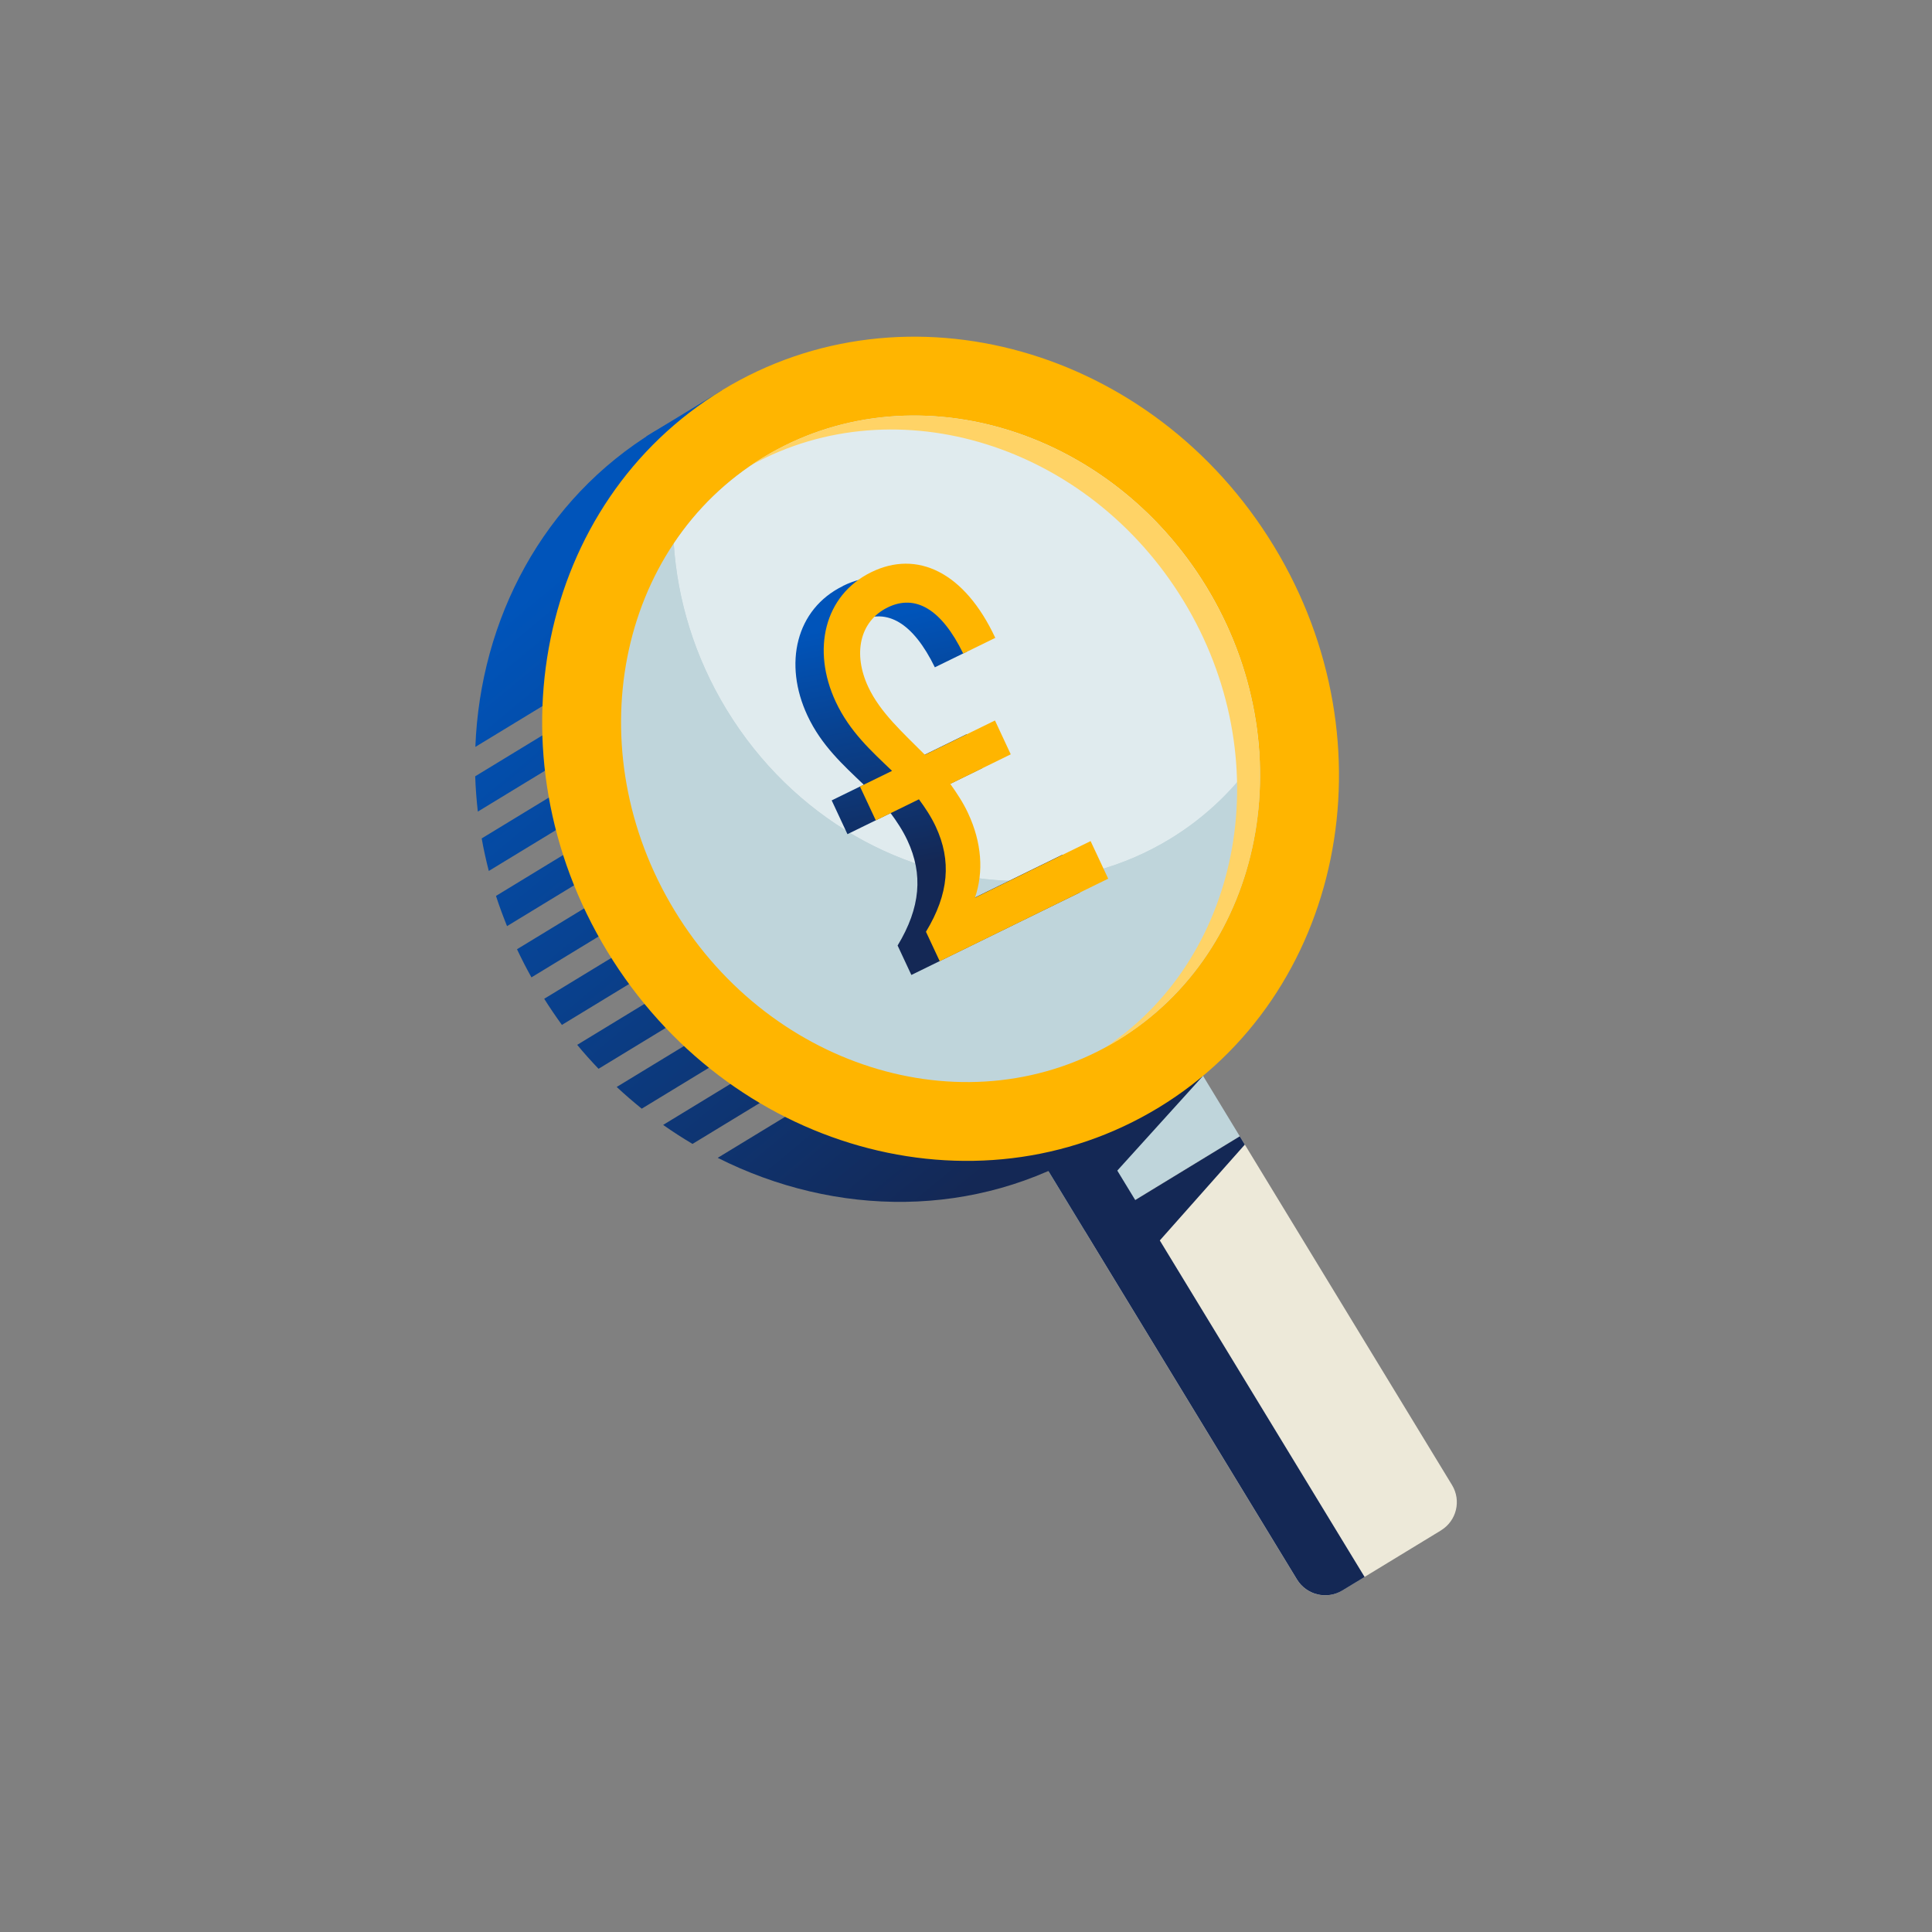 <?xml version="1.0" encoding="UTF-8"?>
<svg id="Layer_1" xmlns="http://www.w3.org/2000/svg" xmlns:xlink="http://www.w3.org/1999/xlink" version="1.1" viewBox="0 0 250 250">
  <rect x="0" y="0" width="250" height="250" fill="#808080" stroke="none"/>
  <!-- Generator: Adobe Illustrator 30.0.0, SVG Export Plug-In . SVG Version: 2.1.1 Build 123)  -->
  <defs>
    <style>
      .st0 {
        fill: none;
      }

      .st1 {
        mask: url(#mask);
      }

      .st2 {
        fill: #142855;
      }

      .st3 {
        fill: #bfd5db;
      }

      .st4 {
        fill: url(#linear-gradient2);
      }

      .st5 {
        fill: url(#linear-gradient1);
      }

      .st6 {
        fill: url(#linear-gradient3);
      }

      .st7 {
        fill: #0054ba;
      }

      .st8 {
        fill: url(#linear-gradient);
      }

      .st9 {
        clip-path: url(#clippath-1);
      }

      .st10 {
        clip-path: url(#clippath-3);
      }

      .st11 {
        clip-path: url(#clippath-4);
      }

      .st12 {
        clip-path: url(#clippath-2);
      }

      .st13 {
        fill: #ffd366;
      }

      .st14 {
        opacity: .52;
      }

      .st15 {
        fill: #ede9d9;
      }

      .st16 {
        fill: #ffb500;
      }

      .st17 {
        clip-path: url(#clippath);
      }
    </style>
    <clipPath id="clippath">
      <path class="st0" d="M84.76,55.78c-14.49,8.82-22.61,24.32-23.25,40.87l13.1-7.97,1.68,2.76-14.8,9.01c.05,1.52.17,3.04.34,4.57l16.59-10.1,1.68,2.76-17.77,10.81c.25,1.41.56,2.81.92,4.21l18.97-11.54,1.68,2.76-19.72,12.01c.42,1.31.91,2.61,1.43,3.91l20.41-12.43,1.68,2.76-20.8,12.66c.58,1.23,1.2,2.44,1.87,3.64l21.05-12.82,1.68,2.76-21.08,12.83c.73,1.16,1.5,2.29,2.29,3.38l20.9-12.72,1.68,2.76-20.6,12.54c.88,1.08,1.81,2.1,2.76,3.1l19.96-12.15,1.68,2.76-19.29,11.74c1.05.98,2.13,1.91,3.24,2.81l18.17-11.06,1.68,2.76-17.08,10.4c1.24.88,2.51,1.69,3.8,2.46l15.4-9.37,1.68,2.76-13.82,8.41c15.3,7.71,33.44,7.88,48.38-1.21,23.81-14.5,30.47-47.02,14.87-72.65-10.55-17.34-28.59-27.08-46.53-27.08-8.58,0-17.13,2.23-24.84,6.92"/>
    </clipPath>
    <linearGradient id="linear-gradient" x1="1072.62" y1="350.4" x2="1074.83" y2="350.4" gradientTransform="translate(15234.98 46431.04) rotate(-90) scale(43.15 -43.15)" gradientUnits="userSpaceOnUse">
      <stop offset="0" stop-color="#142855"/>
      <stop offset="1" stop-color="#0054ba"/>
    </linearGradient>
    <clipPath id="clippath-1">
      <rect class="st0" x="87.18" y="53.77" width="75.78" height="60.21"/>
    </clipPath>
    <clipPath id="clippath-2">
      <path class="st0" d="M98.76,59.19c-4.75,2.89-8.63,6.7-11.58,11.12.47,7.28,2.69,14.69,6.83,21.5,8.58,14.09,23.17,22.09,37.59,22.18h.49c6.69-.04,13.32-1.79,19.29-5.42,4.75-2.89,8.63-6.7,11.58-11.12-.47-7.28-2.69-14.69-6.83-21.5-8.63-14.17-23.33-22.18-37.83-22.18-6.77,0-13.49,1.74-19.53,5.42"/>
    </clipPath>
    <clipPath id="clippath-3">
      <rect class="st0" x="73.86" y="33.22" width="102.41" height="101.31" transform="translate(-25.37 77.25) rotate(-31.33)"/>
    </clipPath>
    <linearGradient id="linear-gradient1" x1="996.23" y1="347.63" x2="998.44" y2="347.63" gradientTransform="translate(-27596.63 9746.63) scale(27.8 -27.8)" gradientUnits="userSpaceOnUse">
      <stop offset="0" stop-color="#fff"/>
      <stop offset="0" stop-color="#fff"/>
      <stop offset="1" stop-color="#000"/>
    </linearGradient>
    <mask id="mask" x="-7.09" y="-48.26" width="264.31" height="264.27" maskUnits="userSpaceOnUse">
      <g class="st10">
        <rect class="st5" x="28.87" y="-12.26" width="192.39" height="192.27" transform="translate(-25.37 77.25) rotate(-31.33)"/>
      </g>
    </mask>
    <linearGradient id="linear-gradient2" x1="996.23" y1="347.64" x2="998.44" y2="347.64" gradientTransform="translate(-27596.62 9746.63) scale(27.8 -27.8)" gradientUnits="userSpaceOnUse">
      <stop offset="0" stop-color="#fff"/>
      <stop offset="0" stop-color="#fff"/>
      <stop offset="1" stop-color="#fff"/>
    </linearGradient>
    <clipPath id="clippath-4">
      <path class="st0" d="M109.08,75.83c-6.11,2.99-7.72,10.08-4.6,16.76,1.81,3.88,4.64,6.41,7.29,8.95l-4.15,2.03,2.04,4.37,5.58-2.73c.79,1.07,1.57,2.23,2.18,3.54,2.04,4.37,1.71,8.68-1.27,13.6l1.78,3.81,21.81-10.68-2.28-4.87-14.98,7.33c1.14-3.32.9-7.12-.89-10.93-.64-1.38-1.45-2.59-2.3-3.79l7.82-3.83-2.04-4.38-9.07,4.44c-2.87-2.89-5.78-5.47-7.32-8.78-1.98-4.25-1.16-8.49,2.52-10.29,3.57-1.75,6.95.2,9.77,5.97l4.15-2.03c-2.99-6.4-7.17-9.6-11.56-9.6-1.49,0-2.99.36-4.49,1.1"/>
    </clipPath>
    <linearGradient id="linear-gradient3" x1="1059.67" y1="386.19" x2="1061.88" y2="386.19" gradientTransform="translate(9683.41 26367.9) rotate(-90) scale(24.76 -24.76)" gradientUnits="userSpaceOnUse">
      <stop offset="0" stop-color="#142855"/>
      <stop offset=".35" stop-color="#142855"/>
      <stop offset=".94" stop-color="#0054ba"/>
      <stop offset="1" stop-color="#0054ba"/>
    </linearGradient>
  </defs>
  <g id="Artwork_32">
    <polygon class="st3" points="140.36 159.26 160.43 147.04 155.3 138.6 135.69 151.59 140.36 159.26"/>
    <g>
      <path class="st15" d="M186.47,198.03l-12.78,7.78c-2.02,1.23-4.64.59-5.87-1.43l-27.46-45.12,20.07-12.22,27.46,45.12c1.23,2.02.59,4.64-1.43,5.87"/>
      <rect class="st7" x="84.95" y="52.87" width="11.5" height="8.29" transform="translate(-16.42 55.46) rotate(-31.32)"/>
      <rect class="st7" x="137.14" y="138.61" width="11.5" height="8.29" transform="translate(-53.38 95.08) rotate(-31.32)"/>
      <polygon class="st2" points="142.21 147.6 155.67 139.22 143.08 153.13 142.21 147.6"/>
    </g>
    <g class="st17">
      <rect class="st8" x="39.46" y="26.23" width="154.28" height="154.09" transform="translate(-39.06 97.64) rotate(-39.46)"/>
    </g>
    <g>
      <path class="st16" d="M164.83,70.65c15.6,25.63,8.94,58.16-14.87,72.65-23.81,14.5-55.77,5.47-71.37-20.17-15.6-25.63-8.94-58.16,14.87-72.65,23.81-14.49,55.77-5.47,71.37,20.17"/>
      <path class="st3" d="M144.66,134.6c-18.97,11.55-44.71,4.03-57.36-16.76-12.65-20.79-7.51-47.1,11.46-58.65,18.97-11.55,44.71-4.03,57.36,16.76,12.65,20.79,7.51,47.1-11.46,58.65"/>
      <g class="st14">
        <g class="st9">
          <g class="st12">
            <g class="st1">
              <rect class="st4" x="77.05" y="38.46" width="96.04" height="90.83" transform="translate(-25.37 77.25) rotate(-31.33)"/>
            </g>
          </g>
        </g>
      </g>
      <path class="st13" d="M98.76,59.19c-.5.3-.98.62-1.46.94,18.81-10.28,43.53-2.62,55.85,17.62s7.76,45.72-10.01,57.71c.51-.28,1.01-.56,1.51-.86,18.97-11.55,24.12-37.86,11.46-58.65-12.65-20.79-38.39-28.31-57.36-16.76"/>
      <path class="st2" d="M142.21,147.6l-6.98,3.22,32.6,53.56c1.23,2.01,3.85,2.65,5.87,1.43l2.88-1.75-34.36-56.46Z"/>
      <polygon class="st2" points="145.76 155.98 160.43 147.04 161.08 148.11 149.15 161.56 145.76 155.98"/>
    </g>
    <g class="st11">
      <rect class="st6" x="96.5" y="71.35" width="48.11" height="58.2" transform="translate(-18.01 26.81) rotate(-11.81)"/>
    </g>
    <path class="st16" d="M141.12,108.83l2.28,4.87-21.8,10.68-1.78-3.81c2.98-4.92,3.31-9.22,1.27-13.6-.61-1.31-1.39-2.47-2.18-3.54l-5.58,2.73-2.05-4.38,4.15-2.03c-2.65-2.54-5.48-5.07-7.29-8.95-3.12-6.69-1.51-13.77,4.6-16.76,5.91-2.9,12.05-.06,16.05,8.5l-4.15,2.03c-2.81-5.76-6.19-7.72-9.77-5.97-3.67,1.8-4.51,6.04-2.52,10.29,1.55,3.31,4.45,5.88,7.33,8.78l9.07-4.44,2.04,4.38-7.82,3.83c.85,1.2,1.66,2.41,2.3,3.79,1.78,3.81,2.03,7.61.89,10.93l14.98-7.33Z"/>
  </g>
</svg>